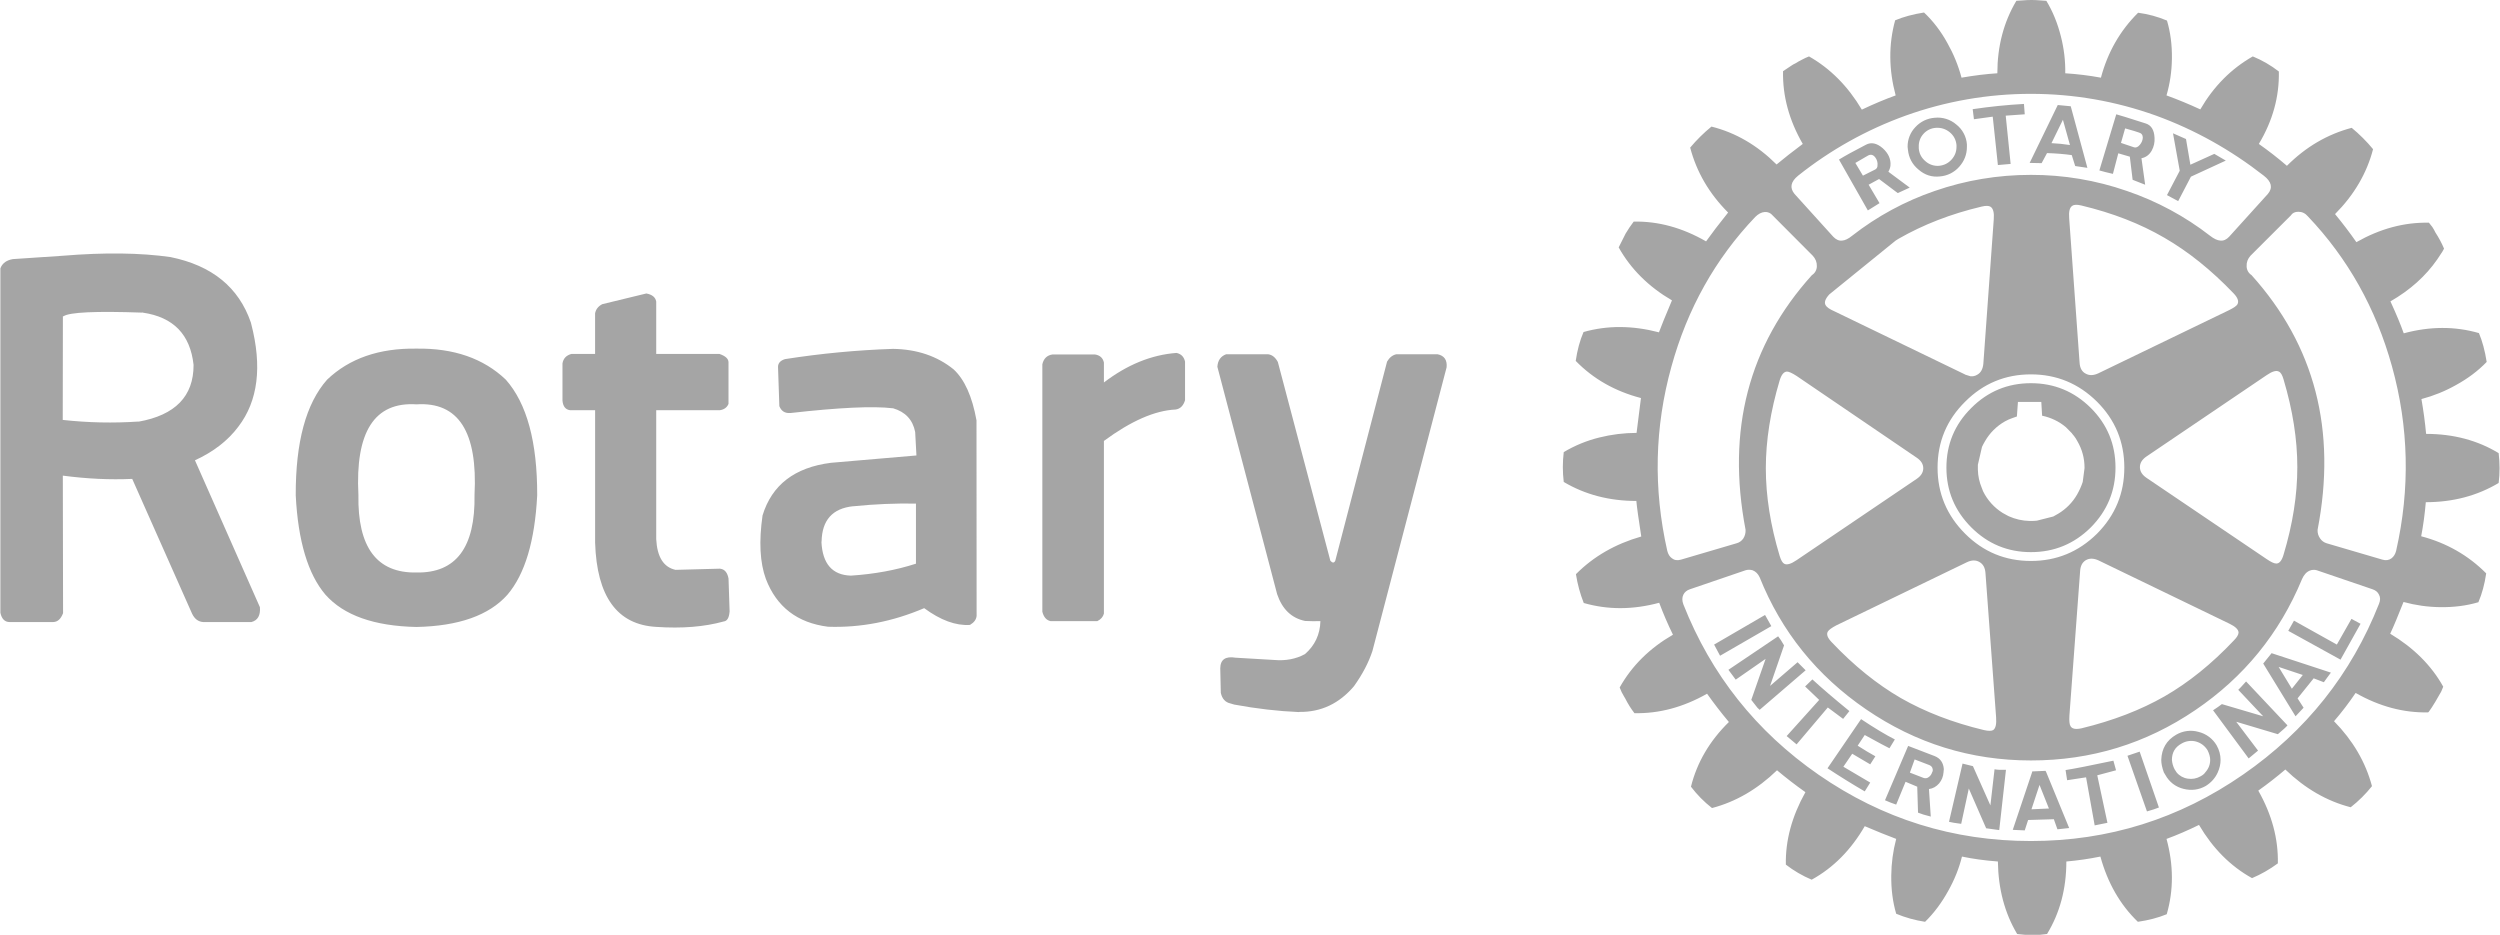 <svg width="115" height="43" viewBox="0 0 115 43" fill="none" xmlns="http://www.w3.org/2000/svg">
<g clip-path="url(#clip0_506_7999)">
<path d="M2.897 11.764L0.586 11.919C0.545 11.927 0.506 11.936 0.467 11.947C0.24 12.015 0.09 12.148 0.018 12.346V28.19C0.079 28.468 0.217 28.61 0.432 28.614H2.447C2.649 28.611 2.8 28.474 2.901 28.205L2.89 21.879C3.994 22.025 5.058 22.076 6.082 22.029L8.831 28.219C8.833 28.223 8.835 28.226 8.836 28.23C8.95 28.468 9.117 28.596 9.339 28.614H11.567C11.857 28.537 11.986 28.309 11.956 27.931L8.968 21.174C9.821 20.782 10.485 20.267 10.963 19.628C11.87 18.444 12.067 16.863 11.553 14.888C11.548 14.87 11.543 14.852 11.539 14.834C10.983 13.217 9.751 12.214 7.842 11.825C6.457 11.628 4.809 11.607 2.897 11.764ZM6.55 14.38V14.366L6.568 14.381C7.975 14.586 8.753 15.387 8.904 16.785C8.909 18.226 8.063 19.097 6.367 19.398V19.391C5.211 19.469 4.051 19.445 2.886 19.316L2.893 14.549H2.919C3.195 14.361 4.405 14.305 6.55 14.381M42.098 19.873L42.156 20.951L38.222 21.289C36.553 21.501 35.504 22.308 35.077 23.711C34.905 24.91 34.956 25.884 35.231 26.634C35.724 27.919 36.677 28.651 38.089 28.83C39.584 28.881 41.059 28.596 42.512 27.975C43.264 28.529 43.963 28.787 44.61 28.747C44.62 28.744 44.63 28.739 44.639 28.733C44.813 28.628 44.907 28.494 44.924 28.334L44.919 19.337C44.721 18.238 44.37 17.456 43.865 16.99C43.109 16.379 42.181 16.065 41.079 16.048C39.415 16.104 37.757 16.261 36.112 16.519C35.897 16.585 35.789 16.705 35.789 16.878L35.85 18.683C35.938 18.905 36.097 19.01 36.328 18.999C36.339 19 36.35 19 36.361 18.999C38.598 18.746 40.165 18.673 41.061 18.78C41.067 18.78 41.073 18.78 41.079 18.78C41.647 18.945 41.987 19.309 42.098 19.872M39.244 23.287H39.269C40.234 23.189 41.189 23.149 42.134 23.165V25.929C41.215 26.226 40.218 26.409 39.143 26.479C38.286 26.454 37.834 25.936 37.786 24.922L37.793 24.912C37.811 23.928 38.294 23.386 39.244 23.287ZM23.343 27.356C24.147 26.412 24.603 24.889 24.711 22.787C24.718 20.334 24.237 18.56 23.267 17.464C22.243 16.487 20.873 16.011 19.157 16.037C17.44 16.011 16.07 16.487 15.047 17.464C14.076 18.56 13.595 20.335 13.604 22.787C13.71 24.888 14.166 26.411 14.971 27.356C15.813 28.305 17.208 28.8 19.157 28.841C21.106 28.8 22.501 28.305 23.343 27.356ZM21.828 22.766C21.869 25.179 20.979 26.369 19.157 26.335C17.335 26.368 16.445 25.179 16.487 22.766C16.336 19.864 17.226 18.476 19.157 18.6C21.088 18.476 21.979 19.864 21.828 22.766ZM30.185 13.87C30.152 13.674 30.001 13.55 29.731 13.5L27.705 13.992C27.518 14.088 27.408 14.229 27.374 14.416V16.281H26.284C26.048 16.346 25.912 16.49 25.874 16.717V18.427C25.897 18.693 26.012 18.84 26.219 18.869H27.375V24.962C27.453 27.444 28.39 28.736 30.186 28.837C31.366 28.918 32.4 28.835 33.288 28.588C33.444 28.571 33.533 28.429 33.558 28.161C33.56 28.148 33.561 28.135 33.562 28.122L33.512 26.615C33.463 26.344 33.341 26.193 33.144 26.163C33.132 26.161 33.12 26.159 33.108 26.159L31.074 26.213C30.524 26.092 30.229 25.622 30.186 24.8V18.87H33.112C33.309 18.841 33.442 18.744 33.511 18.579V16.66C33.508 16.502 33.37 16.376 33.098 16.282H30.186V13.87M54.149 16.243C54.137 16.241 54.124 16.239 54.113 16.235C52.961 16.323 51.851 16.776 50.78 17.594V16.677C50.733 16.462 50.593 16.337 50.359 16.304H48.422C48.167 16.339 48.008 16.491 47.948 16.756V28.14C48.01 28.386 48.135 28.529 48.321 28.571H50.478C50.638 28.493 50.739 28.378 50.78 28.226V20.283C52.026 19.364 53.126 18.882 54.08 18.838C54.291 18.807 54.436 18.664 54.512 18.41V16.634C54.465 16.423 54.344 16.293 54.149 16.242M56.402 16.296C56.153 16.387 56.018 16.579 55.999 16.872L58.748 27.331C58.983 28.025 59.412 28.435 60.033 28.564C60.277 28.577 60.512 28.579 60.739 28.571C60.723 29.184 60.486 29.69 60.029 30.088C59.613 30.316 59.14 30.405 58.608 30.358L56.837 30.254C56.37 30.176 56.135 30.341 56.132 30.746L56.157 31.871C56.217 32.144 56.363 32.306 56.596 32.357C56.653 32.371 56.711 32.389 56.772 32.41C57.797 32.6 58.789 32.715 59.749 32.755L59.767 32.748C60.764 32.762 61.602 32.367 62.283 31.565C62.673 31.02 62.956 30.48 63.132 29.944L66.544 16.896C66.575 16.561 66.438 16.36 66.13 16.296H64.23C64.054 16.335 63.913 16.448 63.805 16.634L61.423 25.793C61.37 25.904 61.294 25.904 61.196 25.793L58.781 16.652C58.668 16.439 58.519 16.32 58.334 16.296H56.402Z" fill="#A5A5A5"/>
<path d="M109.161 6.862C108.866 6.504 108.536 6.175 108.178 5.88C107.06 6.176 106.067 6.757 105.198 7.627C104.784 7.271 104.353 6.935 103.907 6.621C104.545 5.555 104.852 4.444 104.827 3.289C104.461 3.005 104.058 2.771 103.629 2.595C102.634 3.161 101.828 3.973 101.214 5.032C100.705 4.796 100.186 4.581 99.659 4.389C99.818 3.844 99.9 3.283 99.908 2.703C99.917 2.073 99.842 1.487 99.681 0.946C99.256 0.767 98.809 0.646 98.353 0.586C97.523 1.408 96.953 2.404 96.643 3.573C96.101 3.473 95.553 3.406 95.002 3.371C95.011 2.8 94.943 2.229 94.801 1.675C94.649 1.069 94.426 0.522 94.131 0.036H94.106L93.807 0.015C93.688 0.005 93.568 -0 93.448 1.06608e-05C93.32 1.06608e-05 93.2 0.005 93.088 0.015L92.753 0.036C92.17 1.016 91.878 2.128 91.878 3.371C91.369 3.403 90.82 3.47 90.23 3.573C90.083 3.018 89.865 2.484 89.582 1.984C89.28 1.435 88.921 0.966 88.505 0.575C88.002 0.654 87.559 0.774 87.177 0.934C86.873 2.041 86.88 3.193 87.2 4.389C86.715 4.564 86.196 4.782 85.644 5.043C85.006 3.969 84.196 3.153 83.215 2.595C83.112 2.634 83.001 2.685 82.881 2.75C82.778 2.801 82.678 2.858 82.581 2.919C82.523 2.944 82.468 2.975 82.415 3.012L82.02 3.275C81.996 4.415 82.298 5.53 82.927 6.621C82.457 6.973 82.055 7.288 81.722 7.566C80.836 6.682 79.838 6.101 78.727 5.823C78.371 6.114 78.043 6.438 77.748 6.79C78.043 7.913 78.625 8.909 79.493 9.777C79.079 10.295 78.74 10.736 78.479 11.103C77.384 10.473 76.275 10.17 75.15 10.194C75.015 10.371 74.891 10.554 74.779 10.744L74.459 11.38C75.015 12.374 75.832 13.187 76.91 13.817C76.607 14.533 76.408 15.024 76.312 15.287C75.091 14.968 73.934 14.963 72.843 15.273C72.674 15.663 72.555 16.107 72.483 16.602C73.289 17.429 74.289 17.998 75.484 18.31L75.282 19.913C74.705 19.914 74.129 19.985 73.569 20.125C72.993 20.267 72.441 20.493 71.932 20.797C71.877 21.253 71.877 21.714 71.932 22.17C72.914 22.752 74.026 23.044 75.272 23.044C75.295 23.314 75.372 23.86 75.498 24.679C74.301 25.022 73.3 25.599 72.493 26.412C72.566 26.874 72.685 27.317 72.853 27.738C73.962 28.057 75.118 28.053 76.323 27.727C76.51 28.227 76.721 28.718 76.956 29.197C75.881 29.818 75.064 30.627 74.505 31.624C74.56 31.774 74.628 31.914 74.707 32.04C74.721 32.069 74.738 32.097 74.757 32.123C74.891 32.387 75.034 32.614 75.185 32.806C76.318 32.83 77.431 32.532 78.525 31.911C78.842 32.358 79.177 32.792 79.529 33.212C78.644 34.08 78.062 35.072 77.784 36.188C78.062 36.555 78.385 36.883 78.752 37.17C79.846 36.883 80.843 36.304 81.743 35.433C82.164 35.787 82.6 36.123 83.049 36.44C82.426 37.554 82.126 38.665 82.149 39.772C82.51 40.052 82.905 40.283 83.337 40.466C84.333 39.917 85.147 39.096 85.778 38.004C86.32 38.236 86.802 38.431 87.225 38.589C87.079 39.14 87.003 39.706 86.998 40.276C86.991 40.906 87.065 41.491 87.225 42.033C87.647 42.208 88.089 42.332 88.553 42.403C88.96 42.006 89.315 41.531 89.618 40.98C89.906 40.469 90.116 39.944 90.251 39.402C90.746 39.507 91.296 39.583 91.903 39.629C91.92 40.889 92.215 42.001 92.789 42.964C92.813 42.964 92.841 42.967 92.872 42.974L93.149 43H93.843L94.164 42.964C94.757 41.991 95.052 40.879 95.052 39.629C95.578 39.583 96.101 39.507 96.618 39.402C96.954 40.622 97.529 41.622 98.342 42.403C98.837 42.331 99.279 42.215 99.67 42.054C99.989 40.948 99.987 39.792 99.66 38.59C100.137 38.415 100.635 38.2 101.154 37.946C101.791 39.029 102.604 39.846 103.593 40.394C104.008 40.219 104.404 39.992 104.781 39.715C104.805 38.584 104.505 37.468 103.881 36.368C104.31 36.063 104.725 35.739 105.126 35.398C106.036 36.275 107.037 36.853 108.132 37.134C108.496 36.85 108.824 36.524 109.111 36.163C108.816 35.056 108.234 34.061 107.365 33.176C107.721 32.762 108.053 32.328 108.359 31.875C109.45 32.496 110.563 32.794 111.695 32.77L111.731 32.734C111.812 32.624 111.908 32.476 112.019 32.292C112.122 32.117 112.209 31.966 112.281 31.839L112.306 31.789C112.338 31.71 112.366 31.642 112.389 31.588C111.848 30.614 111.034 29.802 109.949 29.151C110.1 28.832 110.304 28.345 110.562 27.691C111.111 27.842 111.672 27.922 112.246 27.929C112.877 27.938 113.463 27.863 114.006 27.702C114.174 27.311 114.293 26.869 114.365 26.375C113.543 25.547 112.546 24.977 111.374 24.668C111.468 24.182 111.539 23.659 111.587 23.101C112.832 23.101 113.949 22.806 114.938 22.217C114.995 21.764 114.995 21.306 114.938 20.844C113.966 20.254 112.854 19.959 111.601 19.959C111.551 19.422 111.479 18.888 111.386 18.357C111.941 18.21 112.475 17.994 112.976 17.712C113.528 17.409 113.998 17.054 114.387 16.649C114.308 16.139 114.189 15.697 114.031 15.322C112.93 15.004 111.777 15.007 110.572 15.333C110.435 14.943 110.231 14.453 109.96 13.863C110.863 13.345 111.581 12.701 112.116 11.929L112.353 11.57C112.377 11.522 112.402 11.478 112.426 11.437C112.317 11.179 112.184 10.931 112.03 10.696C111.989 10.609 111.942 10.525 111.889 10.445C111.839 10.376 111.786 10.309 111.731 10.244C110.598 10.22 109.487 10.518 108.394 11.139C108.084 10.696 107.756 10.265 107.412 9.848C108.29 8.965 108.873 7.969 109.161 6.862ZM105.379 9.91C105.45 9.797 105.565 9.741 105.724 9.741C105.899 9.741 106.046 9.813 106.166 9.956C108.002 11.886 109.291 14.184 110.031 16.851C110.807 19.647 110.871 22.476 110.222 25.338C110.184 25.488 110.113 25.604 110.01 25.682C109.891 25.771 109.75 25.791 109.589 25.743L107.03 24.992C106.908 24.957 106.803 24.881 106.731 24.777C106.644 24.66 106.6 24.516 106.609 24.37C107.495 19.796 106.482 15.891 103.571 12.656C103.503 12.612 103.446 12.552 103.407 12.482C103.367 12.411 103.346 12.331 103.345 12.25C103.335 12.068 103.395 11.905 103.525 11.761L105.379 9.91ZM95.326 9.468C95.405 9.41 95.544 9.405 95.743 9.453C97.18 9.796 98.454 10.291 99.563 10.938C100.664 11.575 101.724 12.427 102.744 13.493C102.936 13.692 102.996 13.86 102.923 13.997C102.885 14.069 102.754 14.16 102.531 14.27L96.52 17.174C96.297 17.277 96.103 17.281 95.938 17.185C95.77 17.099 95.677 16.932 95.661 16.685L95.182 10.039C95.157 9.73 95.206 9.54 95.326 9.468ZM97.838 8.785C96.418 8.291 94.925 8.041 93.422 8.044C91.898 8.044 90.422 8.291 88.995 8.785C87.625 9.255 86.343 9.95 85.202 10.841C85.026 10.985 84.872 11.06 84.737 11.067C84.593 11.084 84.457 11.024 84.327 10.887L82.546 8.918C82.316 8.638 82.372 8.358 82.715 8.08C84.2 6.896 85.869 5.964 87.656 5.32C89.506 4.655 91.457 4.316 93.422 4.317C95.394 4.317 97.314 4.651 99.181 5.32C100.951 5.964 102.602 6.884 104.133 8.08C104.493 8.358 104.557 8.637 104.324 8.918L102.543 10.887C102.415 11.024 102.28 11.084 102.135 11.067C101.999 11.06 101.84 10.984 101.657 10.841C100.507 9.949 99.216 9.254 97.838 8.785ZM104.266 17.257C104.52 17.082 104.708 17.027 104.827 17.092C104.914 17.13 104.986 17.25 105.043 17.451C105.466 18.867 105.677 20.212 105.677 21.488C105.677 22.772 105.466 24.114 105.043 25.517C104.964 25.788 104.853 25.923 104.709 25.923C104.613 25.923 104.465 25.854 104.266 25.718L98.738 21.98C98.537 21.843 98.436 21.679 98.436 21.488C98.436 21.298 98.537 21.135 98.738 20.998L104.266 17.257ZM93.422 17.221C94.602 17.221 95.617 17.64 96.463 18.479C97.301 19.315 97.719 20.326 97.719 21.512C97.719 22.692 97.301 23.704 96.463 24.55C95.616 25.386 94.602 25.804 93.422 25.804C92.242 25.804 91.232 25.386 90.395 24.55C89.55 23.704 89.128 22.692 89.128 21.512C89.128 20.326 89.55 19.315 90.395 18.479C91.232 17.64 92.241 17.221 93.422 17.221ZM95.686 26.268C95.7 26.03 95.788 25.864 95.949 25.768C96.116 25.672 96.312 25.676 96.535 25.78L102.543 28.684C102.821 28.817 102.964 28.953 102.974 29.09C102.974 29.193 102.902 29.316 102.758 29.46C101.743 30.535 100.682 31.392 99.573 32.03C98.472 32.66 97.2 33.15 95.758 33.5C95.487 33.562 95.315 33.53 95.244 33.403C95.195 33.324 95.178 33.161 95.193 32.914L95.686 26.268ZM105.893 26.638C105.98 26.439 106.099 26.309 106.253 26.247C106.355 26.206 106.468 26.201 106.573 26.232L109.136 27.106C109.28 27.154 109.379 27.237 109.435 27.357C109.5 27.477 109.5 27.616 109.435 27.774C108.158 31.009 106.075 33.627 103.186 35.628C100.245 37.667 96.99 38.687 93.422 38.687C89.849 38.687 86.595 37.671 83.658 35.639C80.785 33.647 78.711 31.035 77.434 27.8C77.372 27.631 77.372 27.484 77.434 27.357C77.492 27.238 77.593 27.154 77.737 27.106L80.296 26.232C80.399 26.201 80.507 26.201 80.62 26.232C80.764 26.289 80.872 26.398 80.944 26.556C81.947 29.057 83.577 31.081 85.835 32.627C88.127 34.196 90.656 34.981 93.422 34.981C96.192 34.981 98.713 34.208 100.987 32.663C103.221 31.148 104.857 29.14 105.893 26.638ZM83.575 12.25C83.574 12.331 83.553 12.411 83.513 12.482C83.474 12.552 83.417 12.612 83.348 12.656C80.435 15.884 79.418 19.789 80.296 24.37C80.303 24.521 80.267 24.656 80.188 24.777C80.114 24.883 80.004 24.96 79.878 24.992L77.327 25.743C77.161 25.791 77.022 25.771 76.91 25.682C76.806 25.61 76.734 25.495 76.694 25.337C76.048 22.476 76.112 19.652 76.885 16.865C77.619 14.203 78.903 11.909 80.739 9.982C80.883 9.838 81.031 9.761 81.182 9.752C81.25 9.747 81.318 9.759 81.381 9.786C81.444 9.814 81.499 9.856 81.541 9.91L83.385 11.761C83.518 11.905 83.582 12.068 83.575 12.25ZM83.981 14.043C83.902 13.916 83.959 13.748 84.151 13.54L87.2 11.067C87.247 11.036 87.291 11.009 87.332 10.984C88.472 10.33 89.744 9.837 91.151 9.504C91.35 9.456 91.49 9.459 91.569 9.514C91.688 9.594 91.737 9.785 91.713 10.089L91.234 16.732C91.21 16.979 91.118 17.146 90.957 17.235C90.862 17.296 90.749 17.321 90.637 17.307L90.406 17.235C90.399 17.226 90.391 17.221 90.384 17.221L84.377 14.317C84.162 14.223 84.03 14.132 83.981 14.043ZM82.2 17.092C82.286 17.092 82.434 17.159 82.643 17.293L88.156 21.045C88.365 21.182 88.47 21.346 88.47 21.538C88.47 21.727 88.37 21.89 88.171 22.026L82.643 25.768C82.386 25.943 82.198 25.998 82.077 25.934C81.998 25.895 81.927 25.776 81.865 25.574C81.441 24.165 81.228 22.82 81.228 21.538C81.228 20.263 81.441 18.916 81.865 17.497C81.945 17.234 82.056 17.099 82.2 17.092ZM90.478 25.862C90.694 25.759 90.886 25.755 91.054 25.852C91.222 25.947 91.314 26.114 91.331 26.354L91.821 32.997C91.844 33.309 91.8 33.504 91.687 33.583C91.608 33.63 91.465 33.63 91.259 33.583C89.829 33.24 88.556 32.75 87.44 32.112C86.339 31.475 85.278 30.618 84.259 29.542C84.067 29.343 84.007 29.181 84.079 29.054C84.127 28.974 84.258 28.879 84.471 28.766L90.478 25.862ZM79.123 30.164L81.481 28.802L81.192 28.288L78.849 29.651L79.123 30.164ZM85.453 34.302L85.778 33.81C86.399 34.151 86.778 34.356 86.915 34.42L87.163 34.014C86.75 33.805 86.232 33.494 85.609 33.08L84.065 35.341C84.626 35.711 85.197 36.066 85.778 36.404L86.03 35.998L84.795 35.269L85.202 34.672L86.03 35.16L86.267 34.79C86.02 34.654 85.749 34.491 85.453 34.302ZM83.37 31.253L83.035 31.577L83.683 32.196L82.186 33.859L82.643 34.241L84.079 32.544L84.784 33.069L85.072 32.71C84.369 32.136 83.802 31.651 83.37 31.253ZM82.067 29.687C81.963 29.505 81.873 29.366 81.794 29.27L79.507 30.811C79.58 30.914 79.692 31.065 79.843 31.264L81.218 30.308L80.559 32.195C80.583 32.219 80.643 32.296 80.739 32.425C80.811 32.528 80.879 32.604 80.944 32.652L83.06 30.833L82.689 30.462L81.423 31.552L82.067 29.687ZM92.274 35.412C92.044 35.419 91.868 35.411 91.749 35.387L91.558 37.048L90.755 35.243L90.277 35.125L89.654 37.803C89.773 37.834 89.961 37.865 90.215 37.896L90.565 36.272L91.363 38.101L91.965 38.184L92.274 35.412ZM88.995 34.78L87.775 34.312L86.71 36.811C86.878 36.887 87.049 36.954 87.224 37.012L87.656 35.962L88.193 36.188L88.229 37.382C88.365 37.439 88.561 37.5 88.815 37.562L88.732 36.297C88.915 36.273 89.071 36.185 89.201 36.034C89.32 35.89 89.388 35.722 89.402 35.531L89.416 35.376C89.392 35.081 89.253 34.883 88.995 34.78ZM88.758 35.197C88.844 35.237 88.891 35.297 88.902 35.376C88.909 35.402 88.91 35.43 88.906 35.456C88.901 35.483 88.891 35.508 88.876 35.531C88.851 35.618 88.796 35.694 88.721 35.746C88.688 35.773 88.648 35.791 88.606 35.797C88.563 35.803 88.52 35.798 88.48 35.783L87.858 35.542V35.531L88.074 34.934L88.758 35.197ZM98.424 34.575L97.863 34.765L98.76 37.325C98.992 37.26 99.176 37.2 99.31 37.145L98.424 34.575ZM97.338 35.433L97.216 34.991C96.148 35.217 95.415 35.361 95.016 35.423L95.088 35.89L95.959 35.757L96.355 37.968L96.942 37.849L96.474 35.664L97.338 35.433ZM93.483 35.484L93.473 35.531L92.587 38.173L93.138 38.198L93.293 37.72L94.477 37.684L94.642 38.148L95.182 38.09L94.131 35.531L94.095 35.459L93.483 35.485M93.818 36.106L94.25 37.191L93.447 37.228L93.818 36.106ZM99.418 34.956C99.418 35.123 99.458 35.315 99.537 35.531L99.609 35.65C99.695 35.808 99.813 35.946 99.955 36.056C100.098 36.165 100.262 36.243 100.437 36.286C100.804 36.379 101.148 36.335 101.467 36.153C101.721 35.992 101.904 35.785 102.017 35.531C102.103 35.339 102.146 35.147 102.146 34.956C102.146 34.726 102.087 34.503 101.966 34.287C101.876 34.133 101.755 33.998 101.612 33.892C101.468 33.785 101.305 33.708 101.131 33.666C100.959 33.617 100.78 33.604 100.603 33.627C100.426 33.65 100.256 33.708 100.102 33.798C99.663 34.052 99.435 34.437 99.418 34.956ZM99.908 34.956C99.908 34.615 100.055 34.365 100.35 34.205C100.448 34.146 100.557 34.107 100.67 34.091C100.783 34.074 100.898 34.08 101.009 34.108C101.241 34.172 101.422 34.307 101.549 34.514C101.628 34.674 101.668 34.822 101.668 34.956C101.668 35.172 101.592 35.363 101.441 35.531C101.4 35.596 101.328 35.656 101.225 35.711C101.048 35.813 100.841 35.851 100.639 35.818C100.437 35.79 100.253 35.688 100.124 35.531L100.031 35.387C99.961 35.253 99.92 35.107 99.908 34.956ZM103.32 31.347C103.121 31.57 103.001 31.698 102.96 31.732L104.108 32.95L102.207 32.389C102.104 32.469 101.969 32.563 101.801 32.673L103.438 34.887L103.87 34.528L102.866 33.201L104.781 33.773C105.018 33.574 105.166 33.439 105.224 33.367L103.32 31.347ZM107.042 31.182C107.144 31.045 107.205 30.965 107.221 30.941L104.493 30.046L104.108 30.524L105.595 32.95L105.965 32.555L105.688 32.124L106.429 31.203L106.897 31.383L107.042 31.182ZM105.929 31.049L105.426 31.681L104.817 30.678L105.929 31.049ZM108.585 28.694L108.167 28.468L107.495 29.65L105.523 28.55L105.26 29.018L107.664 30.344L108.585 28.694ZM96.175 18.763C95.41 18.006 94.492 17.627 93.422 17.627C92.354 17.627 91.441 18.005 90.683 18.763C89.918 19.52 89.535 20.436 89.535 21.512C89.535 22.582 89.918 23.498 90.683 24.263C91.441 25.019 92.354 25.398 93.422 25.398C94.492 25.398 95.41 25.02 96.175 24.263C96.933 23.498 97.313 22.582 97.313 21.512C97.313 20.437 96.934 19.52 96.175 18.763ZM95.326 19.96C95.381 20.022 95.433 20.089 95.481 20.161L95.553 20.284C95.776 20.664 95.888 21.074 95.888 21.512V21.538L95.805 22.171C95.74 22.369 95.652 22.564 95.542 22.756C95.333 23.116 95.036 23.416 94.679 23.63C94.599 23.676 94.523 23.718 94.451 23.759L93.699 23.95C93.616 23.959 93.532 23.964 93.448 23.964H93.365C93.034 23.957 92.709 23.884 92.407 23.749L92.335 23.712C92.263 23.672 92.191 23.632 92.119 23.593C91.734 23.352 91.424 23.009 91.223 22.602C91.201 22.55 91.18 22.497 91.162 22.444C91.05 22.179 90.989 21.896 90.982 21.609V21.574V21.538V21.512V21.43V21.379L91.172 20.556C91.213 20.468 91.257 20.384 91.305 20.305C91.523 19.92 91.842 19.602 92.227 19.384C92.338 19.322 92.453 19.27 92.573 19.23L92.777 19.158L92.825 18.49H93.9L93.937 19.122C94.352 19.211 94.715 19.386 95.027 19.647L95.301 19.924C95.312 19.933 95.321 19.945 95.326 19.96ZM86.602 6.815C86.331 6.582 86.074 6.53 85.835 6.657C85.278 6.944 84.865 7.172 84.593 7.34L85.921 9.68L86.458 9.345L85.957 8.497L86.437 8.235L87.297 8.882L87.847 8.63L86.865 7.9C86.922 7.798 86.954 7.702 86.962 7.613C86.985 7.318 86.866 7.052 86.602 6.815ZM86.364 7.613C86.367 7.649 86.359 7.685 86.341 7.717C86.324 7.748 86.299 7.775 86.267 7.793L85.695 8.08L85.346 7.495L85.921 7.16C86.049 7.088 86.16 7.112 86.256 7.232C86.299 7.286 86.33 7.347 86.349 7.412C86.368 7.477 86.373 7.546 86.365 7.613M90.802 5.485L91.666 5.366L91.903 7.592L92.489 7.541L92.263 5.32L93.138 5.258L93.102 4.781C92.312 4.825 91.526 4.906 90.744 5.022L90.801 5.485M88.11 5.844C87.875 6.088 87.745 6.415 87.75 6.754L87.764 6.883C87.802 7.259 87.965 7.566 88.254 7.803C88.542 8.053 88.869 8.157 89.236 8.116C89.578 8.089 89.895 7.931 90.122 7.674C90.359 7.41 90.478 7.104 90.478 6.754V6.646C90.466 6.467 90.416 6.292 90.331 6.134C90.247 5.975 90.13 5.836 89.988 5.726C89.853 5.609 89.694 5.522 89.523 5.469C89.353 5.416 89.173 5.398 88.995 5.417C88.656 5.442 88.34 5.595 88.11 5.844ZM88.264 6.826V6.754C88.259 6.645 88.275 6.536 88.312 6.434C88.349 6.331 88.406 6.237 88.48 6.157C88.553 6.075 88.641 6.009 88.74 5.961C88.839 5.913 88.946 5.886 89.056 5.88C89.296 5.866 89.507 5.935 89.69 6.085C89.873 6.236 89.975 6.431 89.999 6.671V6.754C89.999 6.977 89.923 7.172 89.772 7.34C89.621 7.508 89.43 7.603 89.201 7.627C89.088 7.637 88.975 7.623 88.868 7.588C88.761 7.553 88.662 7.497 88.578 7.423C88.386 7.264 88.282 7.065 88.264 6.826ZM99.109 6.337C99.092 5.978 98.957 5.758 98.702 5.679C97.903 5.423 97.452 5.283 97.348 5.258L96.571 7.84C96.73 7.887 96.937 7.94 97.194 7.998L97.442 7.052L97.972 7.207L98.101 8.271L98.677 8.497L98.507 7.279C98.709 7.24 98.865 7.125 98.976 6.934C99.079 6.749 99.123 6.55 99.109 6.337ZM98.389 6.096C98.508 6.127 98.569 6.208 98.569 6.337C98.561 6.454 98.517 6.561 98.436 6.657C98.35 6.762 98.261 6.803 98.173 6.779L97.565 6.574L97.756 5.906C98.098 6.001 98.31 6.065 98.389 6.096M95.254 4.888L94.657 4.831L93.364 7.494L93.915 7.505L94.163 7.042C94.588 7.056 94.968 7.087 95.301 7.135L95.459 7.638L96.02 7.721L95.254 4.888ZM94.894 5.51L95.218 6.671C94.937 6.627 94.653 6.598 94.368 6.585L94.894 5.51ZM100.556 6.395L99.958 6.132L100.268 7.854L99.681 8.975L100.196 9.252L100.782 8.127L102.387 7.387C102.154 7.252 101.978 7.15 101.858 7.078L100.757 7.577L100.556 6.395Z" fill="#A5A5A5"/>
</g>
<defs>
<clipPath id="clip0_506_7999">
<rect width="115" height="43" fill="white"/>
</clipPath>
</defs>
</svg>
